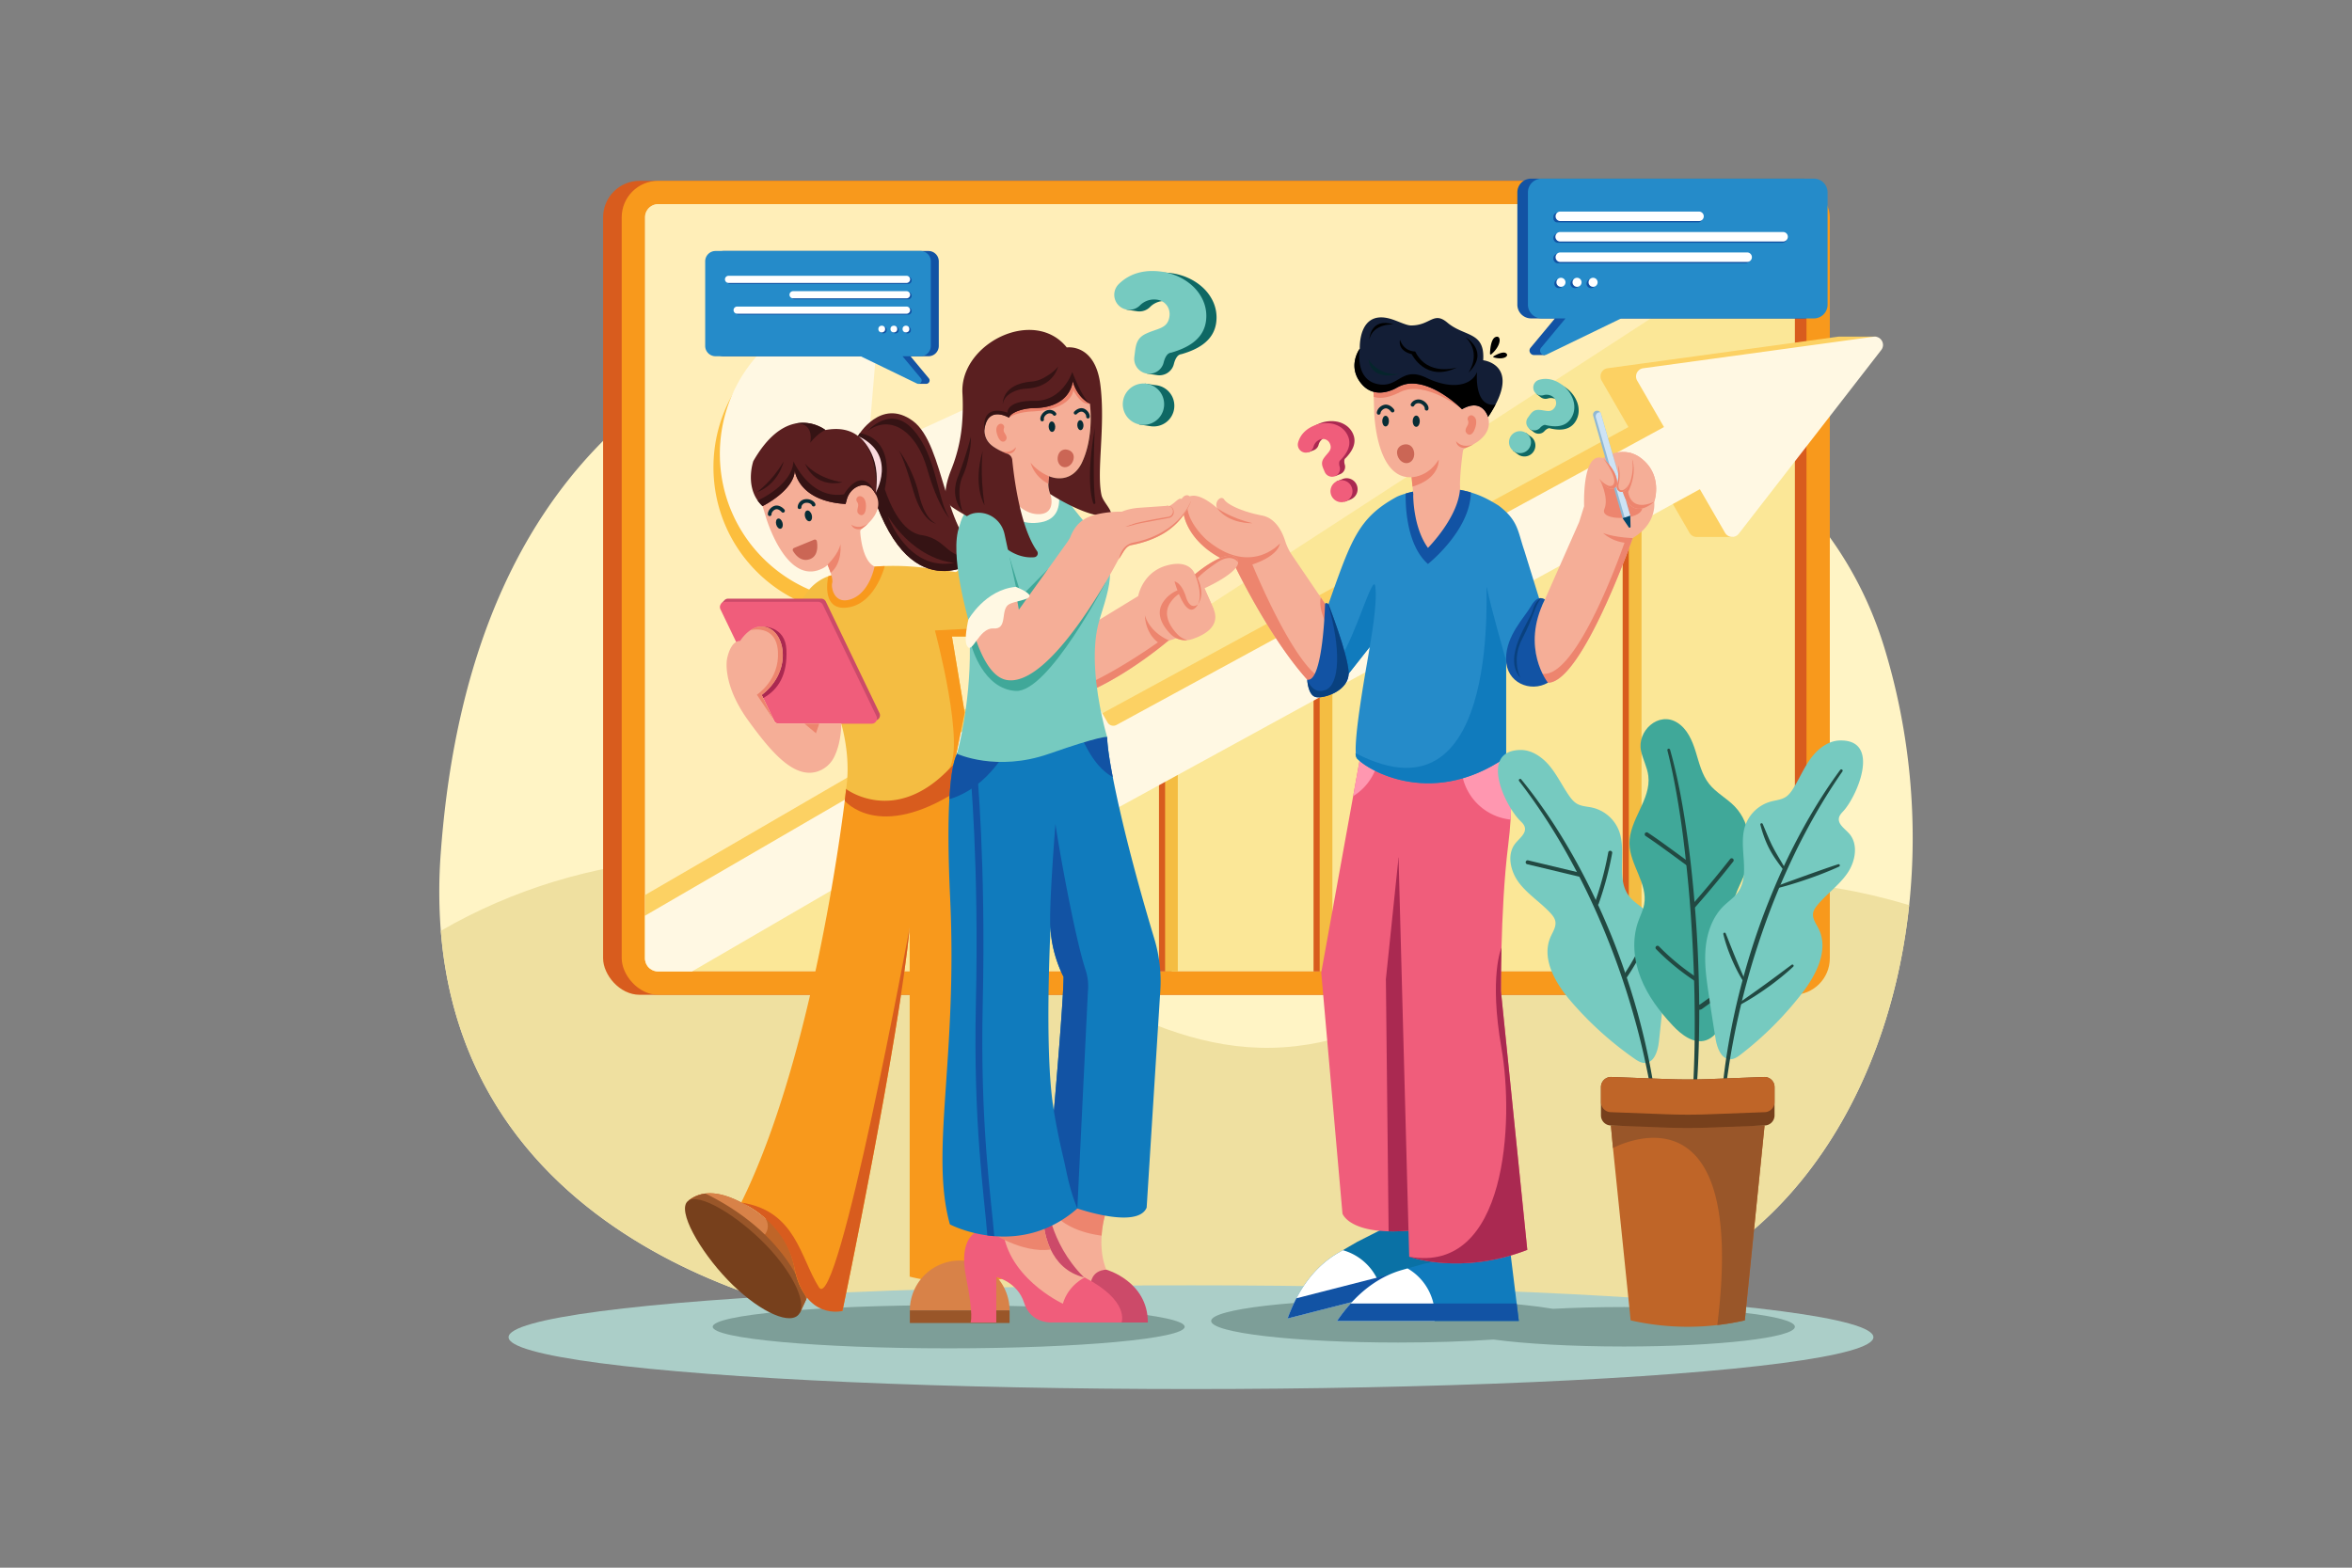 <svg xmlns="http://www.w3.org/2000/svg" viewBox="0 0 4680 3120"><rect x="0" y="0" width="4680" height="3120" fill="#808080" stroke="none"/><defs><style>.cls-1,.cls-15{fill:#fff;}.cls-1{opacity:0;}.cls-2{fill:#fff4c5;}.cls-3{fill:#efe0a0;}.cls-4{fill:#d85c1e;}.cls-5{fill:#f8991c;}.cls-6{fill:#fbe797;}.cls-7{fill:#ffeeb8;}.cls-8{fill:#f4bd42;}.cls-9{fill:#fcd163;}.cls-10{fill:#fff8e3;}.cls-11{fill:#fcbe3d;}.cls-12{fill:#abcec8;}.cls-13{fill:#7d9e98;}.cls-14{fill:#0a71a5;}.cls-16{fill:#1253a4;}.cls-17{fill:#107bbd;}.cls-18{fill:#f05d7b;}.cls-19{fill:#aa2951;}.cls-20{fill:#ff97b0;}.cls-21{fill:#f5ae97;}.cls-22{fill:#ed856e;}.cls-23{fill:#90b8d3;}.cls-24{fill:#cde3f5;}.cls-25{fill:#03466b;}.cls-26{fill:#258bc9;}.cls-27{fill:#072c35;}.cls-28{fill:#131e36;}.cls-29{fill:#06252c;}.cls-30{fill:#cb6655;}.cls-31{fill:#09417f;}.cls-32{fill:#76cac0;}.cls-33{fill:#224942;}.cls-34{fill:#40a899;}.cls-35{fill:#c7c365;}.cls-36{fill:#bf6528;}.cls-37{fill:#995629;}.cls-38{fill:#77401c;}.cls-39{fill:#d88248;}.cls-40{fill:#783f30;}.cls-41{fill:#5a1f20;}.cls-42{fill:#351314;}.cls-43{fill:#fadade;}.cls-44{fill:#cc4a69;}.cls-45{fill:#0e6864;}</style></defs><title>08</title><g id="_08" data-name="08"><rect class="cls-1" width="4680" height="3120"/><path class="cls-2" d="M3798.87,1801.41C3754.68,2220,3503,2577.66,3098.47,2609l-565.6,43.88L1715,2632.05s-783.28-94.9-837.9-779.5a1014.51,1014.51,0,0,1-.08-154.85C937.48,872.2,1433.18,562,2101.88,570.05s1466.38,125.17,1647.68,719.27C3801.18,1458.49,3816.47,1634.78,3798.87,1801.41Z"/><path class="cls-3" d="M3798.87,1801.41C3754.68,2220,3503,2577.66,3098.47,2609l-565.6,43.88L1715,2632.05s-783.28-94.9-837.9-779.5c283.22-164.35,645.82-195.85,946.77-63,236.19,104.23,447.88,300.54,706,295.77,261.59-4.83,470.85-215.72,720.27-294.74,175.12-55.48,366.81-43.42,542.84,9.09Q3795.95,1800.51,3798.87,1801.41Z"/><rect class="cls-4" x="1200.05" y="359.86" width="2403.89" height="1619.95" rx="72.64"/><rect class="cls-5" x="1237.07" y="359.86" width="2403.89" height="1619.95" rx="72.64"/><path class="cls-4" d="M3594.56,432.49V1907.17a26.27,26.27,0,0,1-26.23,26.22H1309.71a26.26,26.26,0,0,1-26.23-26.22V432.49a26.26,26.26,0,0,1,26.23-26.23H3568.33A26.27,26.27,0,0,1,3594.56,432.49Z"/><path class="cls-6" d="M3571.46,432.5V1907.17a26.26,26.26,0,0,1-26.24,26.22H1309.7a24.87,24.87,0,0,1-3.25-.21,26.23,26.23,0,0,1-23-26V432.5a26.26,26.26,0,0,1,26.22-26.24H3545.22A26.27,26.27,0,0,1,3571.46,432.5Z"/><path class="cls-7" d="M3594.56,432.5l-14.28,9.27-8.82,5.73L2161,1363.49l-18.07,11.74-850,552.05a26.23,26.23,0,0,1-9.41-20.11V432.5a26.26,26.26,0,0,1,26.22-26.24H3568.32A26.27,26.27,0,0,1,3594.56,432.5Z"/><rect class="cls-4" x="1691.06" y="1545.2" width="25.3" height="388.19"/><rect class="cls-4" x="1998.61" y="1545.2" width="25.3" height="388.19"/><rect class="cls-4" x="2306.15" y="1427.93" width="25.3" height="505.46"/><rect class="cls-4" x="2613.7" y="1266.78" width="25.3" height="666.61"/><rect class="cls-4" x="2921.24" y="1545.2" width="25.3" height="388.19"/><rect class="cls-4" x="3228.78" y="1048.74" width="25.3" height="884.65"/><rect class="cls-8" x="1703.25" y="1545.2" width="25.3" height="388.19"/><rect class="cls-8" x="2010.79" y="1545.2" width="25.3" height="388.19"/><rect class="cls-8" x="2318.33" y="1427.93" width="25.3" height="505.46"/><rect class="cls-8" x="2625.88" y="1266.78" width="25.3" height="666.61"/><rect class="cls-8" x="2933.42" y="1545.2" width="25.3" height="388.19"/><rect class="cls-8" x="3240.97" y="1048.74" width="25.3" height="884.65"/><path class="cls-9" d="M3733.62,670l-.15.28L3719.84,697l-45.29,26.61-17-7.63-86.06,111-140.32,181,4.83,1.87,12.47,58.75,0,.09H3376a16.36,16.36,0,0,1-14.22-8.24l-33.09-57.29-17-29.43L2172,1595.39l4.77,36.13H2106v0a13.24,13.24,0,0,1-11.22-6.62l-47-81.47-11.12-19.25a13.28,13.28,0,0,0-18.15-4.87l-712,413.89a26.23,26.23,0,0,1-23-26V1781.29l773.32-449.15a13.24,13.24,0,0,1,9.49-1.46h70.77l5.88,44.55,8.85,67,41.62-22.65,1046.83-569.7-53.39-92.47a16.47,16.47,0,0,1,12-24.56l372.58-51,85.84-11.75a17.5,17.5,0,0,1,2.26-.15h74.06Z"/><path class="cls-10" d="M3743.31,696.57,3571.46,918.18l-111.68,144a16.29,16.29,0,0,1-11.34,6.29,15.39,15.39,0,0,1-1.66.09,16.38,16.38,0,0,1-14.29-8.24l-50.07-86.72-53.77,29.43L2183.72,1629.72a13.28,13.28,0,0,1-18.18-4.84l-58.15-100.72a13.28,13.28,0,0,0-18.15-4.87l-41.5,24.12-670.89,390H1309.7a24.87,24.87,0,0,1-3.25-.21,26.23,26.23,0,0,1-23-26v-84.78l844.08-490.25a13.23,13.23,0,0,1,3.8-1.47,13,13,0,0,1,5.65,0h0a13.22,13.22,0,0,1,8.65,6.32l15.3,26.49,32.4,56.12,10.45,18.1a13.27,13.27,0,0,0,18.19,4.84L3311,849.91l-53.39-92.47a16.48,16.48,0,0,1,12-24.56l301.82-41.3,156.6-21.43a17.62,17.62,0,0,1,2.38-.16,16.57,16.57,0,0,1,3,.28C3744.87,672.41,3751.18,686.41,3743.31,696.57Z"/><path class="cls-11" d="M2007.35,929.87c0,162.29-131.57,293.86-293.86,293.86s-293.85-131.57-293.85-293.86S1551.2,636,1713.49,636q12.43,0,24.6,1l-24.6,292.83,267.13-122.61A292.67,292.67,0,0,1,2007.35,929.87Z"/><path class="cls-10" d="M2020.09,903.28c0,162.29-131.57,293.86-293.86,293.86s-293.85-131.57-293.85-293.86,131.56-293.85,293.85-293.85q12.43,0,24.6,1l-24.6,292.83,267.13-122.61A292.67,292.67,0,0,1,2020.09,903.28Z"/><ellipse class="cls-12" cx="2369.83" cy="2661.28" rx="1357.87" ry="103.21"/><ellipse class="cls-13" cx="1887.7" cy="2640.52" rx="469.57" ry="42.95"/><path class="cls-13" d="M3231.31,2601.26c-50.4,0-98.22,1.26-141.25,3.53-67-11.36-179.9-18.83-307.95-18.83-205.53,0-372.15,19.24-372.15,43s166.62,42.95,372.15,42.95c69.25,0,134.08-2.18,189.61-6,62.4,8.49,155.53,13.89,259.59,13.89,187.86,0,340.15-17.58,340.15-39.26S3419.17,2601.26,3231.31,2601.26Z"/><path class="cls-14" d="M2912.42,2534.45l-350.59,89.69c.14,0,.24-.16.32-.35a325.66,325.66,0,0,1,14.94-35c.84-1.68,1.69-3.35,2.58-5,19.38-37,46.33-69,82.89-90.2l9.41-5.46,28.49-16.52,156.33-79.38,42.9,109.68,1.55,4Z"/><path class="cls-15" d="M2747.92,2565.89c.86,3.37,1.55,6.75,2.07,10.11l-188.16,48.14c.14,0,.24-.16.32-.35a325.66,325.66,0,0,1,14.94-35c19.55-39.11,47.27-73,85.47-95.21l9.41-5.46A108.71,108.71,0,0,1,2747.92,2565.89Z"/><path class="cls-16" d="M2912.42,2534.45l-350.59,89.69c.14,0,.24-.16.32-.35a325.66,325.66,0,0,1,14.94-35c.84-1.68,1.69-3.35,2.58-5l320-81.88,1.55,4Z"/><path class="cls-17" d="M3022.15,2628.92H2660.27c.14,0,.26-.1.39-.27a326.09,326.09,0,0,1,23.15-30.2c1.24-1.42,2.47-2.83,3.74-4.22,27.94-31,62-55.34,102.66-66.84l10.48-3,31.69-8.94,171.12-38.15,14.38,116.89.52,4.22Z"/><path class="cls-15" d="M2855,2618.6c0,3.48-.17,6.93-.49,10.32H2660.27c.14,0,.26-.1.39-.27a326.09,326.09,0,0,1,23.15-30.2c28.64-33,63.9-59,106.4-71.06l10.48-3A108.75,108.75,0,0,1,2855,2618.6Z"/><path class="cls-16" d="M3022.15,2628.92H2660.27c.14,0,.26-.1.39-.27a326.09,326.09,0,0,1,23.15-30.2c1.24-1.42,2.47-2.83,3.74-4.22h330.33l.52,4.22Z"/><path class="cls-18" d="M2879.62,2437.78a640,640,0,0,1-77,11.53,371.16,371.16,0,0,1-39.51,1.28c-81-2-91.88-35.31-91.88-35.31L2629,1935.65l63.52-351.13,13.16-72.73,37.16-40.77,49.64-54.47,49.82,47.16,12.84,12.16-26.68,252.45-21.92,207.33Z"/><path class="cls-19" d="M2879.62,2437.78C2830,2448,2792,2451.3,2763.06,2450.59l-5.43-501.81,25.2-242.19,45.58,21.73-21.92,207.33Z"/><path class="cls-18" d="M3039,2487.49c-131.91,50.87-233.15,14.3-235,13.62h0l-1.38-51.79L2780.15,1606l-23.88-112.11,86-30.13,38.88-13.62,40,18.74,75.6,35.41s13.9,41.55,9,126.86c-.9,15.55-2.42,32.57-4.77,51.05-8.23,64.8-11.79,144.32-13.32,203.69-1.31,50.42-1.15,86.31-1.15,86.31Z"/><path class="cls-20" d="M3005.73,1631.1a109.8,109.8,0,0,1-84.59-162.27l75.6,35.41S3010.64,1545.79,3005.73,1631.1Z"/><path class="cls-20" d="M2744.62,1491.07a109.7,109.7,0,0,1-52.15,93.45l13.16-72.73,37.16-40.77A110.36,110.36,0,0,1,2744.62,1491.07Z"/><path class="cls-21" d="M3291.51,998.75s6.72,42.91-42.72,72.09c0,0-103.62,295.73-171.3,287.73-41.78-5-73.13-51.69-91-86.76l-.17-.33a343.1,343.1,0,0,1-16.6-38l-.07-.21-.1-.3a.88.88,0,0,1-.06-.19l15.1-30.06,23.18-39.59,39.08-.24,20.89,44.56,8.53-19.32h0l65.87-149.06,9.93-31.66s-4.64-110.61,37.37-95.49A75.07,75.07,0,0,1,3214.81,901a61,61,0,0,1,28.88.22h0a61.1,61.1,0,0,1,22.49,11.36C3303.76,941.94,3296,985.23,3291.51,998.75Z"/><path class="cls-22" d="M3182.84,953.58s19.46,36.07,9.51,59.7,70.68,23.61,75.33-1.21-11.09-72.24-11.09-72.24l-25.6-1.26Z"/><path class="cls-21" d="M3291.51,998.75c-48.07,40.21-62.62-19.84-62.62-19.84l2.39-45.87,8.92-22.83,3.51-9a61.49,61.49,0,0,1,22.48,11.35C3303.76,941.94,3296,985.23,3291.51,998.75Z"/><path class="cls-23" d="M3238.34,1035.91a7.73,7.73,0,0,1-3.33.23,8,8,0,0,1-6.52-5.68l-58.36-202.91a8,8,0,0,1,5.44-9.84,8.8,8.8,0,0,1,1.3-.26,7.94,7.94,0,0,1,8.55,5.7l58.36,202.92A8,8,0,0,1,3238.34,1035.91Z"/><path class="cls-24" d="M3238.34,1035.91a7.73,7.73,0,0,1-3.33.23,7.64,7.64,0,0,1-1.23-2.51l-58.36-202.91a8,8,0,0,1,5.44-9.85,8.31,8.31,0,0,1,1.3-.26,2.32,2.32,0,0,1,3.26,2.54l58.36,202.92A8,8,0,0,1,3238.34,1035.91Z"/><path class="cls-25" d="M3228.58,1031.27l15.34-5,.53,22a1.92,1.92,0,0,1-3.51,1.12Z"/><path class="cls-22" d="M3291.51,998.75c-48.07,40.21-62.62-19.84-62.62-19.84l2.39-45.87,8.92-22.83,7.6,4s10.75,25.5-8.05,64.72C3239.75,978.9,3243,1020.16,3291.51,998.75Z"/><path class="cls-21" d="M3244.14,957.55c0,.14-.11.28-.16.45-.15.46-.32.91-.48,1.36-.05.14-.11.28-.17.43-.33.93-.69,1.85-1.07,2.78-6.46,15.68-13.34,17.8-18.61,16A10.67,10.67,0,0,1,3217.3,965c3.75-11.3,3.66-26.24,2.53-38.79a207.2,207.2,0,0,0-3.76-24.82,61,61,0,0,1,28.89.22h0S3254.1,928.13,3244.14,957.55Z"/><path class="cls-22" d="M3243.33,959.79c-.33.93-.69,1.85-1.07,2.78-6.46,15.68-13.34,17.8-18.61,16A10.67,10.67,0,0,1,3217.3,965c3.75-11.3,3.66-26.24,2.53-38.79,0,0,6.2,14.54.58,38.68,0,0-1.16,10.84,6.32,10.82C3233.52,975.72,3240.69,966.17,3243.33,959.79Z"/><path class="cls-21" d="M3217.9,961.83a10.67,10.67,0,0,1-9.7,10.75c-6.43.55-15.63-2.64-25.35-19h0l6.6-41.63s.41.33,1.13,1C3195.88,917.61,3217.85,938.47,3217.9,961.83Z"/><path class="cls-22" d="M3217.9,961.83a10.67,10.67,0,0,1-9.7,10.75c-6.43.55-15.63-2.64-25.35-19,.47.52,17.48,19.25,26.13,12.12s-1.48-30.49-18.41-52.78C3195.88,917.61,3217.85,938.47,3217.9,961.83Z"/><path class="cls-22" d="M3248.79,1070.84s-103.62,295.73-171.3,287.73c-41.78-5-73.13-51.69-91-86.76,17.51,33.16,48.19,74.6,90.37,69,69.14-9.09,155.57-260.77,155.57-260.77a80,80,0,0,1-42.56-19C3216.34,1070.21,3248.79,1070.84,3248.79,1070.84Z"/><path class="cls-21" d="M2737.17,1227.16l-.67,2.19q-1.27,4.22-2.54,8.3c-29.59,93-68.23,125-89.92,135.87a23.51,23.51,0,0,1-27-4.19c-73.54-72.74-141.94-206.74-158-239.4a20.9,20.9,0,0,0-10.66-10.08c-90-36.59-106.34-112-86.57-128.78a18.2,18.2,0,0,1,4-2.59c21.06-10,55.86,22.71,55.86,22.71-5.89-12.63,8.08-26.6,14.37-16.87s35,24,75.1,31.64c27.85,5.31,40.79,33.82,46.1,50.74a107,107,0,0,0,13.61,28.11l57.34,84.38v0l12.65,18.46,21.86-35.68,10.9-19.69s0-.09,0-.09Z"/><path class="cls-22" d="M2448.31,1119.85a20.92,20.92,0,0,1,10.67,10.08c16.06,32.66,84.47,166.66,158,239.4a23.51,23.51,0,0,0,27,4.19c22.31-11.2,62.6-44.71,92.46-144.17-5.4,17-42.13,126.28-94.42,124.67-56.76-1.74-150.11-230.65-150.11-230.65s49.39-14.59,55-41.81c-2.32,2.54-60.28,65.1-146-7.18,0,0-52.07-45.52-35.21-85.9a18.38,18.38,0,0,0-4,2.59C2342,1007.8,2358.31,1083.26,2448.31,1119.85Z"/><path class="cls-22" d="M2641.84,1246.8a243.8,243.8,0,0,1-1-39.11l-12.66-18.46C2622.12,1212.79,2641.84,1246.8,2641.84,1246.8Z"/><path class="cls-22" d="M2421.64,1011.2s26.88,20,70.76,30C2492.4,1041.15,2446.19,1044,2421.64,1011.2Z"/><path class="cls-26" d="M3065.55,1200.54l-68.81,113.86v192.68c-145.73,100.67-272,27.49-294.89,4.07-17.65-6.36,24.35-221.17,23.47-223.4v0l-49.82,63.21c-6.18-26.76-27-116.85-33.46-145,46.36-131.21,60-174.56,136.17-216.64,2.81-1.55,9.23-4.26,18.72-7,21.65-6.37,59.25-13.17,106.24-7.64a208.43,208.43,0,0,1,23.58,5.43c21.76,6.39,37.63,15.41,54.77,25.81,39.89,30.06,38.15,50.92,51.69,90.19Z"/><path class="cls-16" d="M3074.06,1193.15s-13.55-11.58-27.14,12.33-50.18,58.87-50.18,106.07,48.42,67.3,83.3,47.16C3080,1358.71,3025.12,1290.05,3074.06,1193.15Z"/><path class="cls-17" d="M2725.33,1287.72l-49.82,63.21-9.33-40.42c30.55-42.74,65.94-171.33,70.31-143.74C2741.78,1200.17,2725.33,1287.72,2725.33,1287.72Z"/><path class="cls-16" d="M2618,1387.24c-15.54-3.75-16.83-34.6-16.83-34.6,16.13,3.29,25-36.09,29.87-75.48,4.65-37.83,5.56-75.67,5.56-75.67a3.88,3.88,0,0,1,5.76.07l.92,1s38.51,98.34,40.22,135.41S2633.5,1391,2618,1387.24Z"/><path class="cls-17" d="M2996.74,1314.4v192.68c-156.15,107.82-289.25,16.36-298.18,0-.77-1.41-1.2-4.2-1.36-8.13,300.72,156.07,255.12-364,261.53-329.12S2996.74,1314.4,2996.74,1314.4Z"/><path class="cls-16" d="M2926.76,980c-1.46,76.21-85.43,142.43-85.43,142.43-49.3-43.41-43.94-140.35-44.39-140.22,21.65-6.37,59.25-13.17,106.24-7.64A208.43,208.43,0,0,1,2926.76,980Z"/><path class="cls-21" d="M2961.6,832.62c-10.58-47-52.49-18.22-52.49-18.22l-67.88-104.8-6.62-10.23-10.51,2.78-92.85,24.76,2.1,62.82,1,30.14s3,134,74.42,129.86l3.51,35.3-.26.19s-.63,63.86,29.33,105.15c0,0,60.31-60.28,63.81-117.69a51.62,51.62,0,0,0-.09-7.84c.18-24.61,4.2-55.58,5.87-67.16a7.41,7.41,0,0,1,4.85-6A112.54,112.54,0,0,0,2932.2,884c2.16-1.16,4.36-2.63,6.61-4.11.07,0,.06-.06.12-.07C2953.11,870.13,2966.54,854.75,2961.6,832.62Z"/><path class="cls-22" d="M2808.72,949.76c8-.39,34.89-3.83,54-35.07,0,0,3.59,37.34-52.13,53.71Z"/><path class="cls-22" d="M2920.7,836.09c-2.34-6.1,4.54-11.92,10.2-8.65,4.7,2.71,8.68,8.68,5.14,21.78-6.87,25.45-20.79,14.46-19.83,6.73s8-11.1,4.59-19.6A2.77,2.77,0,0,0,2920.7,836.09Z"/><path class="cls-27" d="M2814.06,807.21a8.4,8.4,0,0,1,4.44-4,10.46,10.46,0,0,1,7-.3c4.46,1.24,9.8,5.89,9.5,10.77-.12,2,2.17,3.59,4,3.46,2.23-.15,3.34-2,3.46-4,.26-4.26-2.15-8.13-4.93-11.15a22.58,22.58,0,0,0-10.55-6.41c-7.47-2.06-16,1.25-19.58,8.28-2.16,4.29,4.51,7.65,6.67,3.36Z"/><path class="cls-27" d="M2747.05,821.78c.42-4,5.25-8.17,9.15-8.91,4.51-.86,9.05,2.82,11.81,6.64a3.76,3.76,0,0,0,5.26.45,3.8,3.8,0,0,0,.44-5.26c-4.22-5.87-11.73-10.8-19.22-9.1-7.07,1.61-14.09,8-14.88,15.46a3.74,3.74,0,1,0,7.44.72Z"/><ellipse class="cls-27" cx="2757.07" cy="838.1" rx="10.61" ry="6.65" transform="translate(1910.29 3592.51) rotate(-89.82)"/><ellipse class="cls-27" cx="2818.04" cy="838.29" rx="11.19" ry="7.02" transform="translate(1970.88 3653.67) rotate(-89.82)"/><path class="cls-22" d="M2932.21,884a112.06,112.06,0,0,1-16.45,7.65s-16,1.33-18.48-13.67C2898.35,879.32,2909.9,893.4,2932.21,884Z"/><path d="M2972.1,711.21a1.15,1.15,0,0,1-.27-2.08c5.29-3.14,19-10.47,24.92-6.13C3003.86,708.24,2992.18,717.15,2972.1,711.21Z"/><path d="M2967.38,705.16a1.57,1.57,0,0,1-2.6-1.2c.24-8.4,1.76-29.59,11.07-33.24C2987.07,666.31,2988.85,686.29,2967.38,705.16Z"/><path class="cls-22" d="M2921.87,744.55l-12.76,69.85s-73.61-59.34-123.32-34c-26.05,13.27-42.59,12.82-52.44,9.37l-2.1-62.82,92.85-24.76,17.13,7.45Z"/><path class="cls-28" d="M2975.83,805.22h-.06a253.22,253.22,0,0,1-14.86,24.72s-10.43-39-51.8-15.54c0,0-54.1-54.93-104.94-50.91-9.11.74-17.77,4.06-25.72,8.57-12.2,6.89-44.95,19.78-68.36-7-29.87-34.1-6.21-68.69-4.4-71.12a.22.22,0,0,0,.06-.13s-3.95-77.64,60.64-59.38c13.8,3.9,31.18,13.14,40.91,13.29,39,.35,45-29,72.53-5.75,34.36,29,75.21,17.11,71.4,75C2951.23,717,3018.12,724.34,2975.83,805.22Z"/><path d="M2975.77,805.22a253.22,253.22,0,0,1-14.86,24.72s-10.43-39-51.8-15.54c0,0-54.1-54.93-104.94-50.91-9.11.74-17.77,4.06-25.72,8.57-12.2,6.89-44.95,19.78-68.36-7-29.87-34.1-6.21-68.69-4.4-71.12-.47,2.9-9.54,59.45,33.41,70,44.1,10.81,48.63-36.49,99.1-12.07s90.44,15.78,100.79-11.83C2939,740.11,2932.05,811.2,2975.77,805.22Z"/><path d="M2916.45,671.3s49,28.36,5.23,70.67C2921.68,742,2949.32,704.25,2916.45,671.3Z"/><path class="cls-29" d="M2723.14,715.25s1.34,43.39,61.39,29.19C2784.53,744.44,2744.8,749.63,2723.14,715.25Z"/><path d="M2724.83,674.81s1.84-43.86,48.4-29.12C2773.23,645.69,2733.11,642.71,2724.83,674.81Z"/><path d="M2785.7,676.19s-6.31,21.19,23.37,28.76c0,0,27.85,57.13,90,26.35,0,0-58,19.05-83.18-31.77C2815.94,699.53,2793.61,700.29,2785.7,676.19Z"/><path class="cls-30" d="M2813.12,897c3.07,10.84-1.72,21.69-10.69,24.23s-18.73-4.19-21.8-15,2.57-18.67,11.54-21.21S2810.05,886.2,2813.12,897Z"/><path class="cls-31" d="M3066.71,1190.38s-11.64,4-17.08,24.61-61.5,92.26-24.13,134.37c0,0-19.16-35,3.55-78.3S3053.74,1205.51,3066.71,1190.38Z"/><path class="cls-31" d="M2618,1387.24c-15.54-3.75-16.83-34.6-16.83-34.6s10.92,31.75,37.41,20.14,30.71-79.87,3.78-171.22l.92,1s38.51,98.34,40.22,135.41S2633.5,1391,2618,1387.24Z"/><path class="cls-19" d="M3039,2487.49c-131.91,50.87-233.15,14.3-235,13.62,195,34.74,208.82-270.76,183.65-414.75s0-200.51,0-200.51h0c-1.31,50.42-1.15,86.31-1.15,86.31Z"/><path class="cls-32" d="M3024.39,1492.59c23.17-.68,44.33,14,59.11,31.86s24.86,39.08,38,58.19c4.55,6.61,9.65,13.14,16.63,17.11,9,5.1,19.83,5.29,29.93,7.49a75.35,75.35,0,0,1,53.54,46.49c15.74,42.35-7.46,96.6,21.29,131.45,8,9.76,19.2,16.37,28.69,24.73,23.07,20.33,35.53,50.58,40,81s1.72,61.38-1.27,92q-4.42,45.33-9.48,90.6c-2.06,18.37-9.46,41.83-27.94,42-7.71.09-14.65-4.39-21-8.8A678.21,678.21,0,0,1,3125.19,1992c-30.61-35.7-58.77-84.36-39.83-127.41,4.44-10.09,11.49-20.23,9.44-31.07-1.22-6.46-5.56-11.85-10-16.67-19.51-21-44.45-36.72-61.89-59.44s-25.45-57-7.35-79.25c8.14-10,21.7-19.55,18.41-32-1.38-5.25-5.61-9.17-9.46-13C2995.06,1604,2942.52,1495,3024.39,1492.59Z"/><path class="cls-33" d="M3026.93,1551.13c19,23.19,36.69,47.38,53.54,72.14s32.52,50.34,47.39,76.35,28.72,52.6,41.72,79.58,25.14,54.4,36.43,82.15,21.52,55.92,31,84.33l6.95,21.37c2.25,7.14,4.41,14.31,6.62,21.46s4.2,14.38,6.31,21.56,3.92,14.46,5.9,21.68q11.45,43.44,20.17,87.54c1.43,7.35,2.72,14.72,4.09,22.08s2.47,14.77,3.71,22.15l3.34,22.2L3297,2208a3,3,0,0,1-5.86.84v-.06l-3.43-22.08-3.74-22c-1.37-7.32-2.68-14.65-4.11-22s-2.92-14.61-4.48-21.89q-9.14-43.71-21-86.79c-2-7.16-4-14.34-6.09-21.49s-4.17-14.29-6.34-21.41-4.39-14.22-6.65-21.31l-7-21.21q-14.25-42.31-31-83.72-16.63-41.43-35.82-81.78c-12.78-26.88-26.49-53.32-40.9-79.36s-29.82-51.53-46.13-76.43-33.51-49.23-51.68-72.82a2.71,2.71,0,0,1,4.24-3.38Z"/><path class="cls-33" d="M3142.45,1744.67a4.22,4.22,0,0,1-.93-.11l-102.13-24.45a4,4,0,1,1,1.85-7.7l102.13,24.44a4,4,0,0,1-.92,7.82Z"/><path class="cls-33" d="M3177.34,1801.2a3.88,3.88,0,0,1-1.33-.23,4,4,0,0,1-2.41-5.06A649.3,649.3,0,0,0,3200,1697a4,4,0,1,1,7.79,1.43,655.25,655.25,0,0,1-26.72,100.13A4,4,0,0,1,3177.34,1801.2Z"/><path class="cls-33" d="M3234.24,1946.36a4,4,0,0,1-3.27-6.19,453.45,453.45,0,0,0,38.19-68.55,4,4,0,1,1,7.23,3.24,460.51,460.51,0,0,1-38.86,69.76A4,4,0,0,1,3234.24,1946.36Z"/><path class="cls-34" d="M3337.7,1438.34c19.66,12.43,29.57,35.52,36.43,57.74s12.21,45.76,26.63,64c14.09,17.84,35.31,28.59,51.06,45,33.68,35.07,36.61,91.58,18.52,136.7-11,27.35-29.07,55.36-21.65,83.88,2.88,11.06,9.4,20.75,14.27,31.09,13.73,29.19,13.91,63.42,5.83,94.65s-23.86,59.9-41.18,87.1c-8.38,13.16-18.2,26.89-33,31.84-24.29,8.12-48.8-10.75-66.32-29.43-26.2-28-49.69-59.16-63.65-94.82s-17.75-76.28-4.87-112.35c4-11.28,9.64-22.09,11.78-33.87,7.51-41.27-28.61-78.93-29.26-120.87-.73-47.15,43.24-87.81,37.55-134.62-2.08-17.18-10.8-32.85-14.51-49.75C3256.7,1455.28,3300,1414.49,3337.7,1438.34Z"/><path class="cls-33" d="M3323.1,1491.85l3,11.09c1,3.69,2,7.38,2.93,11.1,1.83,7.43,3.73,14.85,5.36,22.33l2.54,11.19,2.37,11.23,2.34,11.24,2.18,11.27c5.7,30.07,10.44,60.3,14.6,90.6s7.53,60.7,10.44,91.13,5.3,60.93,7.23,91.44,3.14,61.07,4,91.63c.25,7.64.39,15.28.55,22.92l.23,11.47L3381,1992l.13,11.47,0,11.46c0,7.65,0,15.29-.1,22.94-.3,30.58-1.14,61.15-2.75,91.7l-.65,11.46-.79,11.45-.81,11.44-1,11.44c-.59,7.62-1.4,15.24-2.14,22.85-.36,3.81-.84,7.61-1.29,11.41l-1.35,11.4a3,3,0,0,1-5.89-.64v0q4.49-45.43,6.11-91.13c1.25-30.43,1.76-60.91,1.71-91.38l0-11.42-.1-11.43-.08-11.43-.17-11.43-.17-11.42-.27-11.43c-.18-7.61-.35-15.23-.62-22.85-.94-30.46-2.41-60.9-4.23-91.33s-4-60.82-6.8-91.17-6.07-60.64-9.78-90.88-8.18-60.38-13.44-90.38-11.31-59.84-18.76-89.34v0a2.71,2.71,0,0,1,5.24-1.38Z"/><path class="cls-33" d="M3358.45,1723a3.9,3.9,0,0,1-2.33-.77l-33.22-24.27c-15.58-11.38-31.68-23.14-48-33.9a4,4,0,1,1,4.36-6.62c16.52,10.86,32.7,22.69,48.35,34.12l33.22,24.27a4,4,0,0,1-2.34,7.17Z"/><path class="cls-33" d="M3370.23,1806.78a3.92,3.92,0,0,1-2.62-1,4,4,0,0,1-.36-5.59c25.94-29.46,51.38-60,75.63-90.91a4,4,0,0,1,6.24,4.9c-24.34,31-49.88,61.68-75.92,91.25A3.93,3.93,0,0,1,3370.23,1806.78Z"/><path class="cls-33" d="M3374.12,1952.74a3.89,3.89,0,0,1-2.18-.66,473.39,473.39,0,0,1-77-63.46,4,4,0,0,1,5.66-5.55,466.17,466.17,0,0,0,75.68,62.4,4,4,0,0,1-2.19,7.27Z"/><path class="cls-33" d="M3381.13,2009.7a6.93,6.93,0,0,1-2.49-.45,6,6,0,0,1-3.76-4.41,4.75,4.75,0,0,1,6.94-5.17l52.41-37.59a4.75,4.75,0,1,1,5.55,7.72l-52.91,38A10.37,10.37,0,0,1,3381.13,2009.7Z"/><path class="cls-32" d="M3661.24,1473.68c-23.18.47-43.59,16.17-57.47,34.74s-22.91,40.26-35.09,60c-4.21,6.82-9,13.6-15.76,17.9-8.73,5.54-19.55,6.26-29.53,9a75.35,75.35,0,0,0-51.19,49.06c-13.64,43.08,12.21,96.12-14.8,132.35-7.56,10.13-18.37,17.28-27.44,26.1-22,21.44-33,52.27-36,82.87s1.3,61.39,5.79,91.81q6.64,45.06,13.92,90c3,18.25,11.5,41.32,30,40.6,7.7-.3,14.41-5.11,20.51-9.82a678.34,678.34,0,0,0,120.93-120.77c28.82-37.17,54.55-87.16,33.52-129.22-4.93-9.86-12.47-19.65-11-30.57.91-6.51,5-12.11,9.21-17.15,18.45-21.91,42.59-38.86,58.9-62.41s22.6-58.22,3.44-79.51c-8.63-9.59-22.64-18.46-20-31.08,1.13-5.31,5.16-9.43,8.81-13.44C3696,1583.49,3743.13,1472.05,3661.24,1473.68Z"/><path class="cls-33" d="M3666,1535.45q-25.48,36.69-48,75.27t-42.31,78.61c-13.11,26.72-25.5,53.8-37,81.28s-22,55.31-31.75,83.44-18.78,56.5-26.89,85.15l-5.92,21.52c-1.92,7.2-3.73,14.41-5.6,21.62s-3.52,14.46-5.28,21.69-3.34,14.51-5,21.76q-9.73,43.59-16.75,87.73c-1.2,7.34-2.26,14.71-3.4,22.07s-2,14.75-3,22.13l-2.65,22.18-2.34,22.22v.06a3,3,0,0,1-5.89-.55l1.77-22.38,2.24-22.34c.88-7.44,1.7-14.88,2.63-22.31s1.92-14.84,3-22.26q6.51-44.45,15.85-88.42c1.61-7.31,3.14-14.64,4.82-21.94s3.44-14.58,5.24-21.84,3.66-14.53,5.56-21.77l5.89-21.68c8.09-28.84,17-57.47,26.84-85.75s20.68-56.24,32.34-83.84,24.14-54.86,37.76-81.55,28.05-53,43.58-78.58,32.12-50.59,49.92-74.68a2.71,2.71,0,0,1,4.41,3.16Z"/><path class="cls-33" d="M3547.86,1730.22c-5.08-6.59-9.9-13.26-14.64-20.14a206.16,206.16,0,0,1-13-21.56c-1.94-3.74-3.72-7.56-5.41-11.41-.83-1.93-1.63-3.88-2.4-5.83s-1.51-3.91-2.23-5.87a246.71,246.71,0,0,1-7.36-23.9,2.47,2.47,0,0,1,4.67-1.59h0c3.29,7.6,6.34,15.26,9.54,22.8,1.64,3.75,3.19,7.53,4.94,11.21.81,1.86,1.71,3.69,2.56,5.53s1.79,3.65,2.72,5.45c3.65,7.26,7.76,14.29,11.94,21.37s8.51,14.18,12.46,21.47h0a2.27,2.27,0,0,1-3.79,2.46Z"/><path class="cls-33" d="M3538.62,1762.41c9.82-3.83,19.71-7.44,29.6-11l29.69-10.69,14.86-5.3,7.44-2.61c2.48-.88,5-1.76,7.45-2.61,9.93-3.47,19.88-6.91,29.92-10.12a2.47,2.47,0,0,1,1.8,4.6c-9.59,4.45-19.34,8.53-29.15,12.41-4.91,2-9.85,3.81-14.79,5.7s-9.91,3.62-14.89,5.38c-10,3.48-20,6.84-30.08,9.95s-20.23,6.07-30.48,8.64a2.27,2.27,0,0,1-1.37-4.31Z"/><path class="cls-33" d="M3467.33,1950.83c-4.41-7-8.39-14.35-12.13-21.76s-7.18-15-10.41-22.64c-1.59-3.84-3.11-7.71-4.61-11.58s-2.88-7.79-4.18-11.74c-2.66-7.87-5-15.84-6.91-23.94a2.48,2.48,0,0,1,4.71-1.49c3.12,7.63,6.09,15.28,9.1,22.91l4.57,11.42,2.29,5.7,2.34,5.69c3.09,7.59,6.31,15.13,9.52,22.68s6.53,15.06,9.72,22.67a2.27,2.27,0,0,1-4,2.08Z"/><path class="cls-33" d="M3462.09,1994.79l26-18.36c8.63-6.14,17.26-12.27,25.81-18.52l6.42-4.67,6.39-4.71,12.77-9.44c8.5-6.33,17-12.71,25.53-19a2.47,2.47,0,0,1,3.16,3.79c-7.77,7.33-15.88,14.28-24.18,21-4.13,3.38-8.36,6.63-12.58,9.91s-8.55,6.4-12.87,9.52c-8.68,6.22-17.49,12.25-26.5,18s-18.15,11.25-27.54,16.32h0a2.27,2.27,0,0,1-2.39-3.84Z"/><path class="cls-35" d="M3205.29,2239.92h.05l-.05,0Z"/><path class="cls-36" d="M3511.17,2239.92l-39.35,387.86a512.74,512.74,0,0,1-225.49.38l-1.66-.38-35.16-342.88-4.18-45Z"/><path class="cls-37" d="M3511.17,2239.92l-39.35,387.86a511,511,0,0,1-54.77,9.35c62.38-500-207.54-352.23-207.54-352.23l-4.18-45Z"/><path class="cls-38" d="M3531,2163.48v56.3a20.13,20.13,0,0,1-20.14,20.14l-110.36,4.18q-42.18,1.59-84.4,0l-110.41-4.18a20.13,20.13,0,0,1-20.13-20.14v-56.3a20.12,20.12,0,0,1,20.13-20.13l111.28,4.18q42.18,1.59,84.4,0l109.49-4.16A20.12,20.12,0,0,1,3531,2163.48Z"/><path class="cls-36" d="M3531,2163.48v29.82a20.14,20.14,0,0,1-20.14,20.14l-110.36,4.17q-42.18,1.6-84.4,0l-110.41-4.17a20.14,20.14,0,0,1-20.13-20.14v-29.82a20.12,20.12,0,0,1,20.13-20.13l111.28,4.18q42.18,1.59,84.4,0l109.49-4.16A20.12,20.12,0,0,1,3531,2163.48Z"/><path class="cls-36" d="M1370.5,2389.06l52.12,52.06,169.3,171.27,12.31-26.35,24.09-51.55,1.27-2.76,9.4-20.09s-4-59-93.19-103.33l-10.77,8.92-2.5,2.07-8.48,7s-66-57.55-120.37-50.92A66.27,66.27,0,0,0,1370.5,2389.06Z"/><path class="cls-39" d="M1370.5,2389.06l52.12,52.06,42.94,16.4,56.48-.68c11.62-15.32,2-30.53,2-30.53s-66-57.55-120.37-50.92A66.27,66.27,0,0,0,1370.5,2389.06Z"/><path class="cls-37" d="M1370.5,2389.06l221.42,223.33,12.31-26.35s-27.07-125.08-200.45-210.61l-.1,0A66.27,66.27,0,0,0,1370.5,2389.06Z"/><path class="cls-38" d="M1368.38,2390.64c-21.31,18.9,23.59,98.2,79.37,156.35s118.28,90,139.59,71.07-6.64-81.36-62.42-139.51S1389.69,2371.74,1368.38,2390.64Z"/><path class="cls-40" d="M1532.53,2419.3c26.91,21.15,69,60.36,95.79,115.19l1.27-2.76,9.4-20.09s-4-59-93.19-103.33l-10.77,8.92Z"/><path class="cls-5" d="M2009.73,2541.38c-101.24,27-199.66-.69-199.66-.69V1845.85c-4.86,51.11-14.41,118.41-26.29,191.91a2.51,2.51,0,0,1,0,.27c-8.28,51.26-17.69,105.53-27.41,159.41-37.64,208.7-80,411.6-80,411.6s-34.43,6.34-62.78-19.17c-14.14-12.73-26.76-33.39-32.85-66.71-18.28-100.13-105.85-129.83-105.85-129.83l.12-.26c19.74-40,37.87-83.48,54.45-128.79,95.4-260.44,140.37-582.39,151.44-670.61,1.89-15,2.79-23.28,2.79-23.28l215.63-51.66,6,55.1Z"/><path class="cls-4" d="M1905.23,1573.83c-157.54,101.81-224.37,19.84-224.37,19.84,1.89-15,2.79-23.28,2.79-23.28l215.63-51.66Z"/><path class="cls-8" d="M1972.42,1154.62l-19.15,95.31-3.38,16.85h-55.71l25.28,151.5h0l-20.18,100.44q-6.71,7.71-13.37,14.45l-.08.09c-107.48,109.06-202.18,37.12-202.18,37.12,12.56-84.4-20.23-162.52-20.23-162.52l-76.08-7.68s-11.11-55.1-5.53-148.57c4.54-76,49.7-98.86,66.39-104.73h0a47.77,47.77,0,0,1,6.15-1.8c3-.1,39.22-16.09,105.91-18.53a518,518,0,0,1,84.36,4.07C1965.13,1145.93,1972.42,1154.62,1972.42,1154.62Z"/><path class="cls-5" d="M1949.89,1266.78h-55.71l25.28,151.5h0l-20.18,100.44q-6.71,7.71-13.37,14.45c38.21-41.3-25.64-278.47-25.64-278.47l93-4.78Z"/><path class="cls-5" d="M1760.41,1126.79s-18.32,74.5-73.56,82.23-38.64-62.13-38.64-62.13a47.77,47.77,0,0,1,6.15-1.8c3-.1,39.22-16.09,105.91-18.53Z"/><path class="cls-41" d="M1707.12,867.66l37.61,138c81.26,214.46,213.06,100.6,213.06,100.6-80-35.81-77.12-221.22-141.25-268.43S1707.12,867.66,1707.12,867.66Z"/><path class="cls-42" d="M1726.23,858s45.71-54.36,91.8-1.73,46.91,138,71,175c0,0-22.64-22.48-44.12-98.19S1771.08,823.77,1726.23,858Z"/><path class="cls-42" d="M1788.15,895.67s27.66,34.74,40.31,87.9,34.37,58.41,34.37,58.41-27.36-1.61-46.07-66.68S1788.15,895.67,1788.15,895.67Z"/><path class="cls-42" d="M1699.28,880.32l11.46-18.11s71.68,4.8,49.83,111.37c10.82,32.31,34.28,85.49,72.85,91.34,58.12,8.82,44.7,55.52,124.37,41.35,0,0-131.8,113.86-213.06-100.6l-19.65-72.1Z"/><path class="cls-41" d="M1767.22,1027.87l.61,2.21s39.78,108.12,131.45,90C1899.28,1120.1,1825.23,1118.33,1767.22,1027.87Z"/><path class="cls-21" d="M1497.79,943.6l18.07,58.95,8.67,28.3s37.24,126.14,103.75,103.9c0,0,14-4.58,18.29-10.71,0,0,3,6.55,5.72,14.37.2.55.37,1.15.58,1.75,2.41,7.38,4.33,15.51,3,20.15-2.5,8.72,4,45.24,39.57,31.43s44.74-64.31,44.74-64.31c-25.55-11.53-28.43-68.19-28.43-68.19a7.09,7.09,0,0,1,3-6.91,111.42,111.42,0,0,0,13.59-11.55c1.77-1.63,3.44-3.6,5.23-5.54,0-.06,0-.11.06-.12,10.95-12.78,19.75-30.81,9.42-50.46-22.1-41.82-54.41-3.82-54.41-3.82L1597.5,899l-8.91-8-9.2,5.33Z"/><path class="cls-22" d="M1705.21,998.42c-3.79-5.17,1.23-12.46,7.43-10.81,5.15,1.36,10.45,6,10.46,19.31,0,25.86-16,19-17.06,11.46s4.69-12.56-.68-19.74Z"/><path class="cls-27" d="M1594.67,1009.57a8.19,8.19,0,0,1,2.16-5.46,10.2,10.2,0,0,1,6-3.31c4.46-.85,11.17.92,13,5.35.77,1.82,3.47,2.21,5,1.31,1.89-1.11,2.08-3.19,1.31-5-1.63-3.86-5.43-6.21-9.19-7.66a22.09,22.09,0,0,0-12.07-1.06c-7.46,1.44-13.56,8.08-13.62,15.79,0,4.72,7.29,4.78,7.33.06Z"/><path class="cls-27" d="M1535.19,1023.22c.06-4,4.42-8.44,8.16-9.51,4.34-1.24,9.1,2,12.12,5.45a3.69,3.69,0,0,0,5.18,0,3.74,3.74,0,0,0,0-5.18c-4.65-5.36-12.42-9.52-19.59-7.2-6.76,2.19-13.06,9.06-13.18,16.4a3.67,3.67,0,1,0,7.33.06Z"/><ellipse class="cls-27" cx="1550.75" cy="1042.27" rx="6.53" ry="10.41" transform="translate(-216.56 435.83) rotate(-14.97)"/><ellipse class="cls-27" cx="1608.54" cy="1026.82" rx="6.88" ry="10.98" transform="translate(-210.61 450.23) rotate(-14.97)"/><path class="cls-30" d="M1579.87,1090.6l39.92-16.47a4.12,4.12,0,0,1,5.65,3.1c1.56,9.56,2.7,30-14.54,35.79s-28.5-9-33-16.53A4.11,4.11,0,0,1,1579.87,1090.6Z"/><path class="cls-22" d="M1728.37,1040.82a109.39,109.39,0,0,1-13.61,11.46s-14.77,5.35-21-8.21C1695.12,1045.09,1709.66,1055.46,1728.37,1040.82Z"/><path class="cls-43" d="M1707.12,867.68s49.89,34,34.5,114.92C1741.62,982.6,1787.56,905,1707.12,867.68Z"/><path class="cls-41" d="M1507.57,996.12a72.15,72.15,0,0,0,9.73,11.17s61.72-30.24,64.24-70.43c0,0,6.12,60.65,101,66.14l2.43-9c3.32-12,11.8-22.17,23.44-26.49,11.14-4.1,24.73-3.13,34.61,17.1,0,0,13.77-149.75-100.58-128.79a63.77,63.77,0,0,0-11.1-6.62h-.05a76,76,0,0,0-50.64-5.85c-24.45,5.66-53.48,25.08-81.71,74.38C1499,917.79,1483.49,961.77,1507.57,996.12Z"/><path class="cls-42" d="M1507.57,996.12a72.15,72.15,0,0,0,9.73,11.17s61.72-30.24,64.24-70.43c0,0,6.12,60.65,101,66.14l2.43-9c3.32-12,11.8-22.17,23.44-26.49,11.14-4.1,24.73-3.13,34.61,17.1-27.33-64-63.56-.87-63.56-.87-67,11.28-100.62-65.66-100.62-65.66C1576,966.42,1507.57,996.12,1507.57,996.12Z"/><path class="cls-42" d="M1602.11,923s17.13,48.72,74.22,36.94C1676.33,959.91,1629.57,954.3,1602.11,923Z"/><path class="cls-42" d="M1559.3,918.47s-9.48,44.88-53.68,61.38C1505.62,979.85,1534.71,960,1559.3,918.47Z"/><path class="cls-42" d="M1612.16,881.22c17-21,30.33-25.35,30.33-25.35a63.77,63.77,0,0,0-11.1-6.62h-.05a76,76,0,0,0-50.64-5.85C1622.15,839.15,1612.16,881.22,1612.16,881.22Z"/><path class="cls-22" d="M1646.57,1124s3,6.55,5.72,14.37c.2.55.37,1.15.58,1.75,24.3-20.39,19.35-57.34,19.35-57.34C1669.49,1101.56,1646.57,1124,1646.57,1124Z"/><path class="cls-44" d="M1750,1419.12l-106.74-221.81a10.38,10.38,0,0,0-9.35-5.88H1448.86a10.24,10.24,0,0,0-7.41,3.13h0l-6.39,6.74,3.52,1.54a10.5,10.5,0,0,0,1,3.45l106.75,221.81a10.37,10.37,0,0,0,9.34,5.87h185.06A10.36,10.36,0,0,0,1750,1419.12Z"/><path class="cls-18" d="M1734.68,1440.27H1549.62a10.38,10.38,0,0,1-9.34-5.88l-21.69-45.07-35.15-73-49.91-103.71a10.37,10.37,0,0,1,9.35-14.86h185.06a10.37,10.37,0,0,1,9.34,5.87L1744,1425.4A10.37,10.37,0,0,1,1734.68,1440.27Z"/><path class="cls-19" d="M1518.59,1389.32l-35.15-73,19.79-19.15L1517,1247s45.87-2,47.84,46.63S1549.63,1372,1518.59,1389.32Z"/><path class="cls-21" d="M1674,1440.27c-.51,30.83-7.41,52.14-13.71,65.29a56.9,56.9,0,0,1-32.86,29.61c-47.4,15.92-93.45-39-138.56-101.18-52.17-71.91-42.39-121.28-42.39-121.28s4.07-27.15,18.34-35.08a16.67,16.67,0,0,1,8-2.15s7.79-12.94,20.59-21.39c9.86-6.52,22.68-10.38,37.2-3.62,33.36,15.54,43.64,87.62-15,132.7l23.27,48.36,1.38,2.86a10.28,10.28,0,0,0,3.08,3.75h0a10.33,10.33,0,0,0,6.27,2.12Z"/><path class="cls-22" d="M1515.62,1383.17l23.27,48.36-32.91-48.9s45.24-29.18,42-85.37-54.54-43.17-54.54-43.17c9.86-6.52,22.68-10.38,37.2-3.62C1564,1266,1574.23,1338.09,1515.62,1383.17Z"/><polygon class="cls-22" points="1630.14 1440.27 1623.61 1459.3 1600.74 1440.27 1630.14 1440.27"/><path class="cls-39" d="M1810.42,2607.92a99.21,99.21,0,1,1,198.42,0Z"/><rect class="cls-37" x="1810.42" y="2607.92" width="198.43" height="25.09"/><path class="cls-4" d="M1810.07,1845.85C1788.71,2070.71,1676.33,2609,1676.33,2609s-74,19.92-95.63-85.88c-19.38-94.65-105.85-129.83-105.85-129.83,109.07,16.43,117.47,110.31,154.73,168.78S1810.07,1845.85,1810.07,1845.85Z"/><path class="cls-21" d="M2068.52,1391.42c-22.41-20.82-84.82-81.43-109.08-132.13v0l93.34-44.51,43.55,74.42,168.47-103s8.1-46.91,56.12-60.59c25.25-7.16,39.63-2,47.58,4.6a28.64,28.64,0,0,1,9.08,12.9s62.77-53.86,82.93-31.73a11,11,0,0,1,3.15,8l0,0c-.84,22-67,51.39-67,51.39l18.38,41.77s-16.62,41-88.4,62.19l-2.24.67s-133.33,114.27-236.14,123A25.74,25.74,0,0,1,2068.52,1391.42Z"/><path class="cls-21" d="M2396.62,1170.72s-54.09-12.89-81.65,26.75c-16.58,23.85-1.34,48.14,13.43,63.7a41.61,41.61,0,0,0,43.12,11c24.45-7.91,57.17-25.27,43.49-59.72Z"/><path class="cls-22" d="M2383.66,1202.64c10.9-21.84-6.07-59.57-6.07-59.57s62.77-53.86,82.93-31.73a11,11,0,0,1,3.15,8l0,0s-12.2-19.82-42,.25-38.71,31.2-38.71,31.2S2399.15,1181.11,2383.66,1202.64Z"/><path class="cls-22" d="M2342.7,1262.2c-14.77-15.61-30-39.88-13.43-63.7a63.76,63.76,0,0,1,16.51-16.38c7.74,18.71,19.81,39.24,32.26,28a24.62,24.62,0,0,0,5.62-7.48s-15,14-24-15a78,78,0,0,0-4.17-10.92,39.25,39.25,0,0,0-2.64-5.15c-7.78-13.52-15.8-14.43-15.8-14.43s2.17,7.92,5.88,17.78a63.5,63.5,0,0,0-28,22.54c-16.57,23.86-1.36,48.15,13.43,63.69a41.53,41.53,0,0,0,34.49,12.83A41.59,41.59,0,0,1,2342.7,1262.2Z"/><path class="cls-22" d="M2068.52,1391.43c-22.37-20.79-84.56-81.18-108.92-131.82,7.47-2.57,13.79-4.79,15.63-5.53-5.1,2.81,51.74,99.08,103.39,123.87,51.83,24.88,225.35-99.53,225.35-99.53-26.08-20.13-25.86-53.67-25.86-53.67,11.72,36.63,48.49,49.92,48.49,49.92l-2.24.67s-133.33,114.27-236.14,123A25.77,25.77,0,0,1,2068.52,1391.43Z"/><path class="cls-21" d="M2201.24,2526.83s-24.07,1.51-30.81,27.8c0,0-82.89-58.69-86.38-156.41,0-.47-.08-.95-.08-1.42l117.27,13.52a202.61,202.61,0,0,0-9.24,48.86C2190.61,2479.56,2192.08,2503.79,2201.24,2526.83Z"/><path class="cls-44" d="M2201.22,2526.82s82.77,22.91,82.77,105.23H2147.2l-113.27-208.59,50-26.66s7.51,89.69,86.43,157.83C2170.41,2554.63,2171.07,2528.67,2201.22,2526.82Z"/><path class="cls-22" d="M2201.24,2410.32a202.61,202.61,0,0,0-9.24,48.86c-36.21-4.76-84.23-19-107.95-61,0-.47-.08-.95-.08-1.42Z"/><path class="cls-21" d="M2158.21,2542.5,2123.67,2609l-85.06-38.27-82.89-110,6.75-13.56,31.52-63.49,81.66,37.71s-.44,33.27,15,65.4C2102.1,2510.77,2122.4,2534.05,2158.21,2542.5Z"/><path class="cls-18" d="M1943.9,2451.39s-37.33,12-21.67,90.3,8.92,90.31,8.92,90.31h51.28v-90.31s42.15,9.12,55.39,51.27,55.43,39,55.43,39h138.43s16.86-43-73.45-89.51c0,0-32.51,14.86-43.35,52.18,0,0-118-54.18-120.41-160.14Z"/><path class="cls-22" d="M2090.64,2486.82c-58.93,8.13-122.62-36.45-122.62-36.45l-5.55-3.17,31.52-63.49,81.66,37.71S2075.21,2454.69,2090.64,2486.82Z"/><path class="cls-17" d="M2214.19,1546.55v0c-6.44-33-10.61-60.72-11.29-80a528.59,528.59,0,0,0-56.19-12.88c-33.19-5.85-77-10.7-119.67-6.76-41.63,3.81-82.17,16.06-110.74,43.85,0,0-21-12-27.25,99.77-2.5,43.85-2.68,106.7,1.54,196.85,15,319.89-40.44,506.11-.49,649.36,0,0,30.2,16,74.46,21.95,4.45.63,9,1.13,13.79,1.5,47.84,3.81,108.7-5.4,165.38-55.1,0,0,119.54,41.67,137.86-1.68l27.2-432.17A291.8,291.8,0,0,0,2297,1868.78C2275.66,1798.08,2237,1663.45,2214.19,1546.55Zm-117.13,664.12c-17.87-101-9.07-314.17-6.67-364.82,1.72,54,25.89,98.15,25.89,98.15C2116.28,1990.84,2097.06,2210.67,2097.06,2210.67Z"/><path class="cls-41" d="M2090.39,1845.62c.32-6.94.55-10.75.55-10.75A55.23,55.23,0,0,0,2090.39,1845.62Z"/><path class="cls-16" d="M2100.12,1639.68s-13.89,174.86-9.77,206.2c1.73,54,25.89,98.15,25.89,98.15,0,46.84-19.22,266.67-19.22,266.67s5.06,35,19.26,95.37c6.73,28.59,11.12,59.21,27.41,99.06l21-431.62a103.39,103.39,0,0,0-4.62-43.17C2139.11,1866.88,2107.48,1691.6,2100.12,1639.68Z"/><path class="cls-16" d="M1889.05,1590.54c78-23.17,120.76-102.94,138-143.62-41.63,3.81-82.17,16.06-110.74,43.85C1916.3,1490.77,1895.3,1478.76,1889.05,1590.54Z"/><path class="cls-16" d="M2146.71,1453.68c10.75,28.61,32.43,73.65,67.48,92.83-6.44-33-10.61-60.72-11.29-80A528.59,528.59,0,0,0,2146.71,1453.68Z"/><path class="cls-16" d="M1955.44,1997c6.44-279.16-11.52-466.44-11.7-468.31l-13.52,1.37c.18,1.81,18,188.37,11.61,466.63-5.58,242,17.16,387.24,22.73,462,4.45.63,9,1.13,13.79,1.5C1973,2390,1949.77,2241.24,1955.44,1997Z"/><path class="cls-32" d="M2188.12,1232.25c28.59-91,34.65-115.65-28.61-191.29s-66.33-99.14-66.33-99.14L1925.51,1011h4.71s-44.85,21.52-14.1,155.41c9.45,41.14,13.26,83.18,13.71,123v0c1.28,114.91-25.52,210.76-25.52,210.76s78.75,36.59,183.12,0,115.47-33.54,115.47-33.54-19.51-64.43-23.74-134.32c-1.79-29.68-.84-60.35,5.55-87.49Q2186.19,1238.36,2188.12,1232.25Z"/><path class="cls-10" d="M2087.12,977.63l-99.75-6.88s-4.91,1.26-14.95,6v0s28.37,75.63,99.09,62.64c32.64-6,38.48-31.59,35.31-57.4Z"/><path class="cls-21" d="M2169.52,800.17l-1-58.38-87.35-18.64-9.85-2.1-5.68,9.8-58.09,100.44s-40.24-24.75-47.89,19.39c-3.54,20.73,9.68,34.38,23.28,42.69,0,0,0,0,.1.08,2.17,1.23,4.26,2.51,6.33,3.46a105.84,105.84,0,0,0,15.62,6.42,6.73,6.73,0,0,1,4.77,5.33s14,51.86-5.61,69.74c0,0,23,42.74,59.15,44.8s29.63-31.94,26.42-39.91c-1.95-4.83-3.35-12.94-3.22-20.77s.94-14.62.94-14.62c5.64,4.28,19.61,4.29,19.61,4.29,66.42.53,63-124,63-124Z"/><path class="cls-22" d="M1997.71,852.21a2.25,2.25,0,0,0,.08-.24c1.9-5.77-4.76-10.85-9.86-7.56-4.24,2.74-7.65,8.47-3.76,20.46,7.57,23.3,20,12.45,18.72,5.32S1995,860.26,1997.71,852.21Z"/><path class="cls-27" d="M2156.66,813.21c-6.66-2.56-14.22,1-18.88,5.82a3.54,3.54,0,0,0-.29,4.9,3.51,3.51,0,0,0,4.9.28c3-3.14,7.7-5.93,11.74-4.54,3.49,1.2,7.38,5.63,7.24,9.41a3.47,3.47,0,1,0,6.93.31C2168.56,822.44,2163,815.62,2156.66,813.21Z"/><path class="cls-27" d="M2149.22,836.32c-3.41.19-5.93,4.74-5.64,10.18s3.29,9.69,6.7,9.51,5.93-4.74,5.64-10.17S2152.63,836.14,2149.22,836.32Z"/><path class="cls-27" d="M2092.62,838.82c-3.6.19-6.26,5-6,10.73s3.48,10.23,7.07,10,6.26-5,6-10.73S2096.22,838.62,2092.62,838.82Z"/><path class="cls-22" d="M1989.36,896.94a103.43,103.43,0,0,0,15.63,6.34s14.86.48,16.5-13.56C2020.56,891.05,2010.51,904.65,1989.36,896.94Z"/><path class="cls-27" d="M2082.08,817.06a20.93,20.93,0,0,0-8.8,7.36c-2.14,3.16-3.82,7-3,10.93.39,1.84,1.66,3.35,3.73,3.18,1.69-.13,3.58-1.89,3.19-3.73-.95-4.45,3.3-9.46,7.23-11.21a9.72,9.72,0,0,1,6.48-.7,7.72,7.72,0,0,1,4.63,3.08c2.59,3.64,8.25-.37,5.66-4C2097,816,2088.66,814.14,2082.08,817.06Z"/><path class="cls-22" d="M2131.27,721.56,2002.9,786.63l4.64,44.66c16.51-12.09,47.58-12.44,47.58-12.44,79-3.9,80.52-42.05,80.52-42.05,18.42,33.18,33.15,26.65,33.15,26.65l-9-85.68Z"/><path class="cls-41" d="M2189.44,765.41c-10.55-82.66-66.79-73.94-66.79-73.94-37.64-47-103.17-42.29-150.59-10.63h0c-34.38,23-59.29,60-57,101.76a443.69,443.69,0,0,1-1.06,64.57A311.84,311.84,0,0,1,1892.62,935c-6,15.1-12.9,36.74-11,53.65,3.28,29,43.32,25.57,104.75,89.2,27.86,28.87,55.29,32.73,71.58,31.15a7.8,7.8,0,0,0,5.53-12.33c-34.61-48.49-46.7-154.34-49.26-181.11a14.62,14.62,0,0,0-8.72-12.15,11.18,11.18,0,0,0-2.64-.77s-20.29-7.93-31.06-17.61a40.55,40.55,0,0,1-7.12-8.39,36.38,36.38,0,0,1-5.48-20.84,42.41,42.41,0,0,1,3-14.72c11.79-30,45.33-9.75,45.33-9.75,3.06-6.91,12-11.48,20.77-14.39a98.08,98.08,0,0,1,29.56-4.7c74-1.18,76.69-53.91,76.69-53.91s6.28,30.82,34.24,45.19a264.5,264.5,0,0,1-.22,58.54c-2.07,18-6.38,38-14.77,56.4-.34.7-.67,1.45-1,2.11l-.36.85c-10.59,21-25.22,28.33-37.92,30.06a54.09,54.09,0,0,1-27.05-3.53c-4.21,20.34,2.28,35.37,2.28,35.37s58.61,38.36,100.76,43.34,5.31-22.78,1.29-41.2C2181.32,937.61,2200.07,848.8,2189.44,765.41Z"/><path class="cls-42" d="M2077.31,751.72a61.38,61.38,0,0,1-24.57,7.7c-62.08,5.37-57.26,46.43-57.26,46.43.42-12.63,10.11-20.67,19.7-25.55a66.5,66.5,0,0,1,26.69-6.77c55.65-3,63.42-44.19,63.42-44.19C2099.61,738,2087.21,746.19,2077.31,751.72Z"/><path class="cls-22" d="M2050.71,920.82s6.1,27.15,35.33,42a106.61,106.61,0,0,1,1.39-14.92S2064.94,939.16,2050.71,920.82Z"/><path class="cls-42" d="M2133.58,740.18s-18.4,58.18-74.94,57.54-54,23.6-54,23.6-51.91-20.92-45.67,34.41l.27,0a42.35,42.35,0,0,1,3-14.72c11.78-30,45.32-9.75,45.32-9.75,3.06-6.91,11.94-11.48,20.77-14.39a98.41,98.41,0,0,1,29.56-4.71c74-1.17,76.69-53.9,76.69-53.9s6.28,30.82,34.24,45.18C2153.23,792.42,2133.58,740.18,2133.58,740.18Z"/><path class="cls-42" d="M2178.55,851.76c-15,85.21-10,128.49-3.35,149.63a2.27,2.27,0,0,0,4.41-1C2173,954,2178.55,851.76,2178.55,851.76Z"/><path class="cls-42" d="M1905.94,949.34c-16.69,42.69,9.48,69.11,9.48,69.11s-14.43-38.56.23-71.18a144.6,144.6,0,0,0,8.3-23c4-15.44,9-38.94,7.69-54.42A701.85,701.85,0,0,1,1905.94,949.34Z"/><path class="cls-42" d="M1955.42,897.14c-20.6,70.07,3.66,108.27,3.66,108.27C1949.23,941.68,1955.42,897.14,1955.42,897.14Z"/><path class="cls-30" d="M2125,895.28c-8.44-2.39-16.82,1.11-19.71,11.3s1.61,20.4,10,22.79,17.63-3.93,20.51-14.13S2133.43,897.67,2125,895.28Z"/><path class="cls-34" d="M2004.12,1266.78l-64.51-15-6,35.09s23,85,87.85,88.2,178.74-216.58,178.74-216.58l-112.8,37.17Z"/><path class="cls-34" d="M2032.55,1186l-23.72-76.71-61.7,38.35,15.64,55s37.61,62.18,42.66,71.6,48.57,0,48.57,0l44.16-66.19-13.3-75Z"/><path class="cls-21" d="M2361.78,985.63c-3.4,0-7.31,2.15-10.52,7.24-10.89-3.25-12.45,17.59-59.44,26.5l-64.32-1c-14.77-.16-47.66,3-65.71,12.6l0,0c-15.15,7.72-25.84,21-32.47,39l-4.88,7.91-97.15,135.61-3.15-17.79h0L2005.59,1111l-92.33,30.85s21.65,196.75,88.26,211.12c89.71,19.33,223.34-238.53,223.34-238.53.57-.76,1.13-1.53,1.67-2.31v0c8.28-11.92,13-25,24.25-27.19,48.65-9.35,90.78-31.23,113.52-75.24,1.72-3.34,3.31-6.68,4.71-10a16.27,16.27,0,0,0,.6-2.38s0,0,0,0C2370.82,990.42,2366.87,985.63,2361.78,985.63Z"/><path class="cls-22" d="M2321.61,1006.85c-8.69,17.41-36.94,19.3-49.36,27s-32.95,14.31-32.95,14.31c9.14-.54,18.92-4.87,30.72-7,24.85-4.49,52.55-9.89,56-10.42,5.05-.78,11.65-6.33,8.89-15.72S2321.61,1006.85,2321.61,1006.85Z"/><path class="cls-21" d="M2321.61,1006.74c-9.42.68-25.85,1.84-54,3.77-57.22,3.92-67.36,37.58-67.36,37.58s33,1.46,51.67-4.62,72.43-14.89,72.43-14.89a11,11,0,0,0-2.72-21.84Z"/><path class="cls-22" d="M2255.58,1079.75c-24.26,4.46-28.91,31.54-29,32.39,8.28-11.92,13-25,24.25-27.19,48.65-9.35,90.78-31.23,113.52-75.23,1.72-3.35,3.31-6.69,4.71-10a16.27,16.27,0,0,0,.6-2.38C2343.72,1056.77,2280.22,1075.22,2255.58,1079.75Z"/><path class="cls-10" d="M2021.49,1167.92c-41.77-17.8-70.3-12.6-70.3-12.6l-22.56,45.53-1.8,32.26s-9.26,39.19-3,51.55c10.56,21,23.3-35.9,53.12-33.88s12.06-39,31.8-48.68S2079.89,1192.79,2021.49,1167.92Z"/><path class="cls-32" d="M1946.67,1020.46c-14.8.21-29.46,6.63-37.62,27.22-20.76,52.43,17.78,185.43,17.78,185.43s33.44-59.66,94.66-65.19l-22.71-105.19C1993.48,1038.16,1971.8,1020.11,1946.67,1020.46Z"/><path class="cls-45" d="M2311.73,769.64a41.66,41.66,0,0,0-11.26-3c-.66-.08-1.31-.14-2-.19h0l-20.27-3.08-23.69,14.51-1.93,44.76,14.23,22.16,22.55,3.42h0l.9.13a41.35,41.35,0,0,0,30.52-8.26,40.62,40.62,0,0,0,15.57-27.3,41.89,41.89,0,0,0,.16-8.94A41,41,0,0,0,2311.73,769.64Z"/><path class="cls-45" d="M2391.35,570.51c-16.31-14.35-38.15-24.11-61.95-27.08a134.38,134.38,0,0,0-16.05-1,102.72,102.72,0,0,0-31.49,4.58h0a87.86,87.86,0,0,0-35.93,21.88,29.66,29.66,0,0,0-8.63,23.13,30,30,0,0,0,4.14,13.28l.17,11,19.92,3c.73.14,1.46.25,2.2.33h0a29.85,29.85,0,0,0,24.45-8.46,40.29,40.29,0,0,1,22.45-11.69,41.76,41.76,0,0,1,11.42-.11c16.06,2,27.39,15.73,25.26,32.86-3,24.19-21.82,23.94-44,33.62-1.05.46-2.11.94-3.16,1.44-17.35,8.34-19.66,21.09-21.61,36.79l-1.18,9.36a29.61,29.61,0,0,0,1.92,14.79l-3,2,5.89,13.26,20.28,3.08.79.11a29.79,29.79,0,0,0,29.17-14.06,28.89,28.89,0,0,0,3.28-7.89c1.45-5.79,3.59-11.32,6.72-15.09h0a12.2,12.2,0,0,1,8.52-4.83c16.47-4.72,31.41-11.08,43.2-19.92,14-10.51,23.57-24.55,25.94-43.55a75.7,75.7,0,0,0-7.18-43A88.8,88.8,0,0,0,2391.35,570.51Z"/><path class="cls-32" d="M2291.45,766.56a41.66,41.66,0,0,0-11.26-3c-.66-.07-1.31-.14-2-.19a41.17,41.17,0,1,0,22.3,73.63,40.62,40.62,0,0,0,15.57-27.29,42,42,0,0,0,.16-8.95A41,41,0,0,0,2291.45,766.56Z"/><path class="cls-32" d="M2371.07,567.44c-16.31-14.36-38.15-24.12-62-27.09a134.38,134.38,0,0,0-16-1,103,103,0,0,0-31.49,4.58h0a88,88,0,0,0-35.93,21.88,29.91,29.91,0,0,0,42.25,42.34,40.29,40.29,0,0,1,22.46-11.69,41.38,41.38,0,0,1,11.42-.1c16.06,2,27.38,15.73,25.25,32.85-3,24.19-21.81,23.94-44,33.62-1,.47-2.1.94-3.16,1.44-17.35,8.34-19.66,21.1-21.61,36.79l-1.18,9.36a29.76,29.76,0,0,0,25.06,33.1l.79.11a29.77,29.77,0,0,0,29.17-14.06,28.52,28.52,0,0,0,3.28-7.88c1.45-5.8,3.59-11.33,6.72-15.1h0a12.15,12.15,0,0,1,8.51-4.82c16.47-4.73,31.42-11.08,43.2-19.93,14-10.51,23.57-24.55,25.94-43.55a75.7,75.7,0,0,0-7.18-43A88.65,88.65,0,0,0,2371.07,567.44Z"/><path class="cls-45" d="M3045.89,868.77l-.87-.59h0l-8.68-6.59-14.75.74-12.29,20.4,1,14L3020,904h0c.12.1.25.19.39.29a22,22,0,0,0,16.34,3.91,21.59,21.59,0,0,0,14.21-8.78,22.12,22.12,0,0,0,2.35-4.13,21.77,21.77,0,0,0-2.88-22.26A22.27,22.27,0,0,0,3045.89,868.77Z"/><path class="cls-45" d="M3116.18,772a69.74,69.74,0,0,0-7.22-4.57,54.41,54.41,0,0,0-15.86-5.88h0a46.75,46.75,0,0,0-22.34,1.06,15.9,15.9,0,0,0-11.35,15.85l-2.74,5.2,8.53,6.48c.31.25.62.49.94.71h0a15.86,15.86,0,0,0,13.57,2.27,21.47,21.47,0,0,1,13.45.26,22.36,22.36,0,0,1,5.36,2.86,15.21,15.21,0,0,1,3.42,21.76c-7.56,10.52-16.27,5.62-29.07,4.5-.61,0-1.22-.1-1.84-.13-10.22-.52-14.54,4.84-19.45,11.67l-2.93,4.07a15.77,15.77,0,0,0-2.87,7.39l-1.91.15-.63,7.68,8.68,6.6.34.25a15.8,15.8,0,0,0,17.19.86,14.89,14.89,0,0,0,3.54-2.84,20.57,20.57,0,0,1,7-5.33h0a6.52,6.52,0,0,1,5.21-.08c8.88,2,17.47,2.82,25.23,1.69,9.21-1.34,17.24-5.46,23.18-13.72a40.16,40.16,0,0,0,7.6-21.91,47,47,0,0,0-3-18.44A61.6,61.6,0,0,0,3116.18,772Z"/><path class="cls-32" d="M3107.5,765.39a71.47,71.47,0,0,0-7.22-4.57,55,55,0,0,0-15.86-5.88h0a46.61,46.61,0,0,0-22.34,1.07,15.9,15.9,0,0,0,8.95,30.51,21.4,21.4,0,0,1,13.45.26,22,22,0,0,1,5.36,2.85,15.21,15.21,0,0,1,3.42,21.76c-7.56,10.52-16.27,5.62-29.07,4.51-.61-.06-1.22-.1-1.84-.14-10.22-.52-14.54,4.84-19.45,11.67L3040,831.5a15.82,15.82,0,0,0,3.27,21.82l.34.26a15.84,15.84,0,0,0,17.19.86,15.19,15.19,0,0,0,3.54-2.85,20.7,20.7,0,0,1,7-5.33h0a6.48,6.48,0,0,1,5.21-.09c8.89,2,17.47,2.83,25.23,1.7,9.21-1.34,17.24-5.46,23.18-13.73a40.15,40.15,0,0,0,7.6-21.9,47,47,0,0,0-3-18.44A61.57,61.57,0,0,0,3107.5,765.39Z"/><path class="cls-32" d="M3037.21,862.18c-.29-.21-.58-.4-.87-.59a21.88,21.88,0,1,0-8.33,40,21.53,21.53,0,0,0,14.21-8.77,22.12,22.12,0,0,0,2.35-4.13,21.77,21.77,0,0,0-2.88-22.26A22,22,0,0,0,3037.21,862.18Z"/><path class="cls-19" d="M2697.32,961a21.78,21.78,0,0,0-20.52-9.09,22,22,0,0,0-6,1.61c-.33.14-.64.28-1,.44h0l-10.14,4-7,13L2663.75,992l12.45,6.39,11.28-4.44h0l.45-.18a22,22,0,0,0,11.83-11.94,21.94,21.94,0,0,0-2.44-20.86Z"/><path class="cls-19" d="M2677.6,846.14a47.09,47.09,0,0,0-17.31-7,61.56,61.56,0,0,0-35.71,4.08,69.9,69.9,0,0,0-7.65,3.8,54.53,54.53,0,0,0-13.26,10.5h0A46.71,46.71,0,0,0,2593,877.14a16,16,0,0,0,7.65,17.94l3,5,10-3.93c.37-.13.74-.27,1.1-.43h0a15.85,15.85,0,0,0,9-10.42,21.45,21.45,0,0,1,7.21-11.36,22.28,22.28,0,0,1,5.22-3.09,15.21,15.21,0,0,1,20.37,8.37c5.07,11.92-3.64,16.82-11.24,27.18-.36.49-.72,1-1.07,1.51-5.75,8.46-3.41,14.94-.12,22.67l2,4.62a15.8,15.8,0,0,0,4.82,6.29l-.86,1.72,6.24,4.52,10.15-4,.39-.16a15.82,15.82,0,0,0,9.66-14.24,15.18,15.18,0,0,0-.59-4.5,20.58,20.58,0,0,1-.94-8.73h0a6.46,6.46,0,0,1,2.63-4.49c6.31-6.57,11.48-13.47,14.54-20.68,3.64-8.58,4.29-17.58.31-27A40.17,40.17,0,0,0,2677.6,846.14Z"/><path class="cls-18" d="M2656.23,947.76l.4-.16a15.84,15.84,0,0,0,9.66-14.24,15.6,15.6,0,0,0-.6-4.51,20.54,20.54,0,0,1-.93-8.73h0a6.47,6.47,0,0,1,2.62-4.5c6.31-6.56,11.49-13.47,14.55-20.68,3.64-8.57,4.29-17.57.31-26.94a40.21,40.21,0,0,0-14.78-17.87,47.14,47.14,0,0,0-17.31-7,61.63,61.63,0,0,0-35.71,4.07,70.08,70.08,0,0,0-7.66,3.8,54.68,54.68,0,0,0-13.25,10.51h0a46.77,46.77,0,0,0-10.68,19.65,15.9,15.9,0,0,0,30.72,8.19,21.48,21.48,0,0,1,7.2-11.37,22.5,22.5,0,0,1,5.23-3.09,15.22,15.22,0,0,1,20.37,8.37c5.07,11.93-3.64,16.83-11.24,27.18-.36.5-.72,1-1.07,1.51-5.75,8.46-3.41,14.94-.12,22.68l2,4.62A15.82,15.82,0,0,0,2656.23,947.76Z"/><path class="cls-18" d="M2687.18,965a21.79,21.79,0,0,0-20.52-9.1,22.23,22.23,0,0,0-6,1.62l-1,.43a21.88,21.88,0,1,0,29.89,27.9,21.6,21.6,0,0,0-.12-16.7A22.56,22.56,0,0,0,2687.18,965Z"/><path class="cls-16" d="M1847.44,499.51H1439.59A20.61,20.61,0,0,0,1419,520.06V688.43A20.61,20.61,0,0,0,1439.59,709h288.74l98.45,47.71-.12,7.18h16.73a6.73,6.73,0,0,0,4.79-11L1811.68,709h35.76A20.61,20.61,0,0,0,1868,688.43V520.06A20.61,20.61,0,0,0,1847.44,499.51Z"/><path class="cls-26" d="M1831.59,499.51H1423.75a20.62,20.62,0,0,0-20.56,20.55V688.43A20.62,20.62,0,0,0,1423.75,709h288.74l111.78,54.17c6.48,3.15,12.67-4.76,8.06-10.3L1795.84,709h35.75a20.62,20.62,0,0,0,20.56-20.55V520.06A20.62,20.62,0,0,0,1831.59,499.51Z"/><path class="cls-16" d="M1806.91,550.83H1452.73a7.11,7.11,0,0,0,0,14.22h354.18a7.11,7.11,0,0,0,0-14.22Z"/><path class="cls-16" d="M1806.91,581.46H1581.13a7.11,7.11,0,0,0,0,14.22h225.78a7.11,7.11,0,0,0,0-14.22Z"/><path class="cls-16" d="M1806.91,612.09h-337.1a7.13,7.13,0,0,0-7.11,7.11h0a7.13,7.13,0,0,0,7.11,7.11h337.1a7.13,7.13,0,0,0,7.11-7.11h0A7.13,7.13,0,0,0,1806.91,612.09Z"/><circle class="cls-16" cx="1805.76" cy="656.81" r="6.76"/><circle class="cls-16" cx="1781.67" cy="656.81" r="6.76"/><circle class="cls-16" cx="1757.58" cy="656.81" r="6.76"/><path class="cls-15" d="M1803.83,548.87H1449.65a7.13,7.13,0,0,0-7.11,7.11h0a7.13,7.13,0,0,0,7.11,7.11h354.18a7.13,7.13,0,0,0,7.11-7.11h0A7.13,7.13,0,0,0,1803.83,548.87Z"/><path class="cls-15" d="M1803.83,579.5H1578.05a7.11,7.11,0,1,0,0,14.22h225.78a7.11,7.11,0,1,0,0-14.22Z"/><path class="cls-15" d="M1803.83,610.13H1466.74a7.11,7.11,0,1,0,0,14.22h337.09a7.11,7.11,0,1,0,0-14.22Z"/><circle class="cls-15" cx="1802.68" cy="654.85" r="6.76"/><circle class="cls-15" cx="1778.59" cy="654.85" r="6.76"/><circle class="cls-15" cx="1754.51" cy="654.85" r="6.76"/><path class="cls-16" d="M3588.17,355.51H3046.52a27.37,27.37,0,0,0-27.3,27.3v223.6a27.38,27.38,0,0,0,27.3,27.3H3094L3045.54,692c-5.07,6.09-.31,14.32,6.36,14.62v0h22.21l-.16-9.53,130.75-63.36h383.47a27.39,27.39,0,0,0,27.3-27.3V382.81A27.38,27.38,0,0,0,3588.17,355.51Z"/><path class="cls-26" d="M3609.21,355.51H3067.56a27.38,27.38,0,0,0-27.3,27.3v223.6a27.39,27.39,0,0,0,27.3,27.3h47.49L3066.58,692c-6.12,7.36,2.1,17.86,10.71,13.69l148.45-71.94h383.47a27.38,27.38,0,0,0,27.3-27.3V382.81A27.37,27.37,0,0,0,3609.21,355.51Z"/><rect class="cls-16" x="3090.9" y="423.67" width="295.81" height="18.89" rx="7.34"/><path class="cls-16" d="M3546.53,464.35H3100.34a9.47,9.47,0,0,0-9.44,9.44h0a9.47,9.47,0,0,0,9.44,9.44h446.19a9.44,9.44,0,1,0,0-18.88Z"/><rect class="cls-16" x="3090.9" y="505.03" width="391.1" height="18.89" rx="8.65"/><path class="cls-16" d="M3101.87,555.45a9,9,0,1,0,9,9A9,9,0,0,0,3101.87,555.45Z"/><path class="cls-16" d="M3133.86,555.45a9,9,0,1,0,9,9A9,9,0,0,0,3133.86,555.45Z"/><path class="cls-16" d="M3165.85,555.45a9,9,0,1,0,9,9A9,9,0,0,0,3165.85,555.45Z"/><path class="cls-15" d="M3381,421.07H3104.43a9.45,9.45,0,0,0,0,18.89H3381a9.45,9.45,0,0,0,0-18.89Z"/><path class="cls-15" d="M3548,461.75h-443.6a9.44,9.44,0,0,0,0,18.88H3548a9.44,9.44,0,1,0,0-18.88Z"/><path class="cls-15" d="M3476.16,502.42H3104.43a9.45,9.45,0,0,0,0,18.89h371.73a9.45,9.45,0,1,0,0-18.89Z"/><path class="cls-15" d="M3106,552.84a9,9,0,1,0,9,9A9,9,0,0,0,3106,552.84Z"/><path class="cls-15" d="M3138,552.84a9,9,0,1,0,9,9A9,9,0,0,0,3138,552.84Z"/><path class="cls-15" d="M3169.94,552.84a9,9,0,1,0,9,9A9,9,0,0,0,3169.94,552.84Z"/></g></svg>